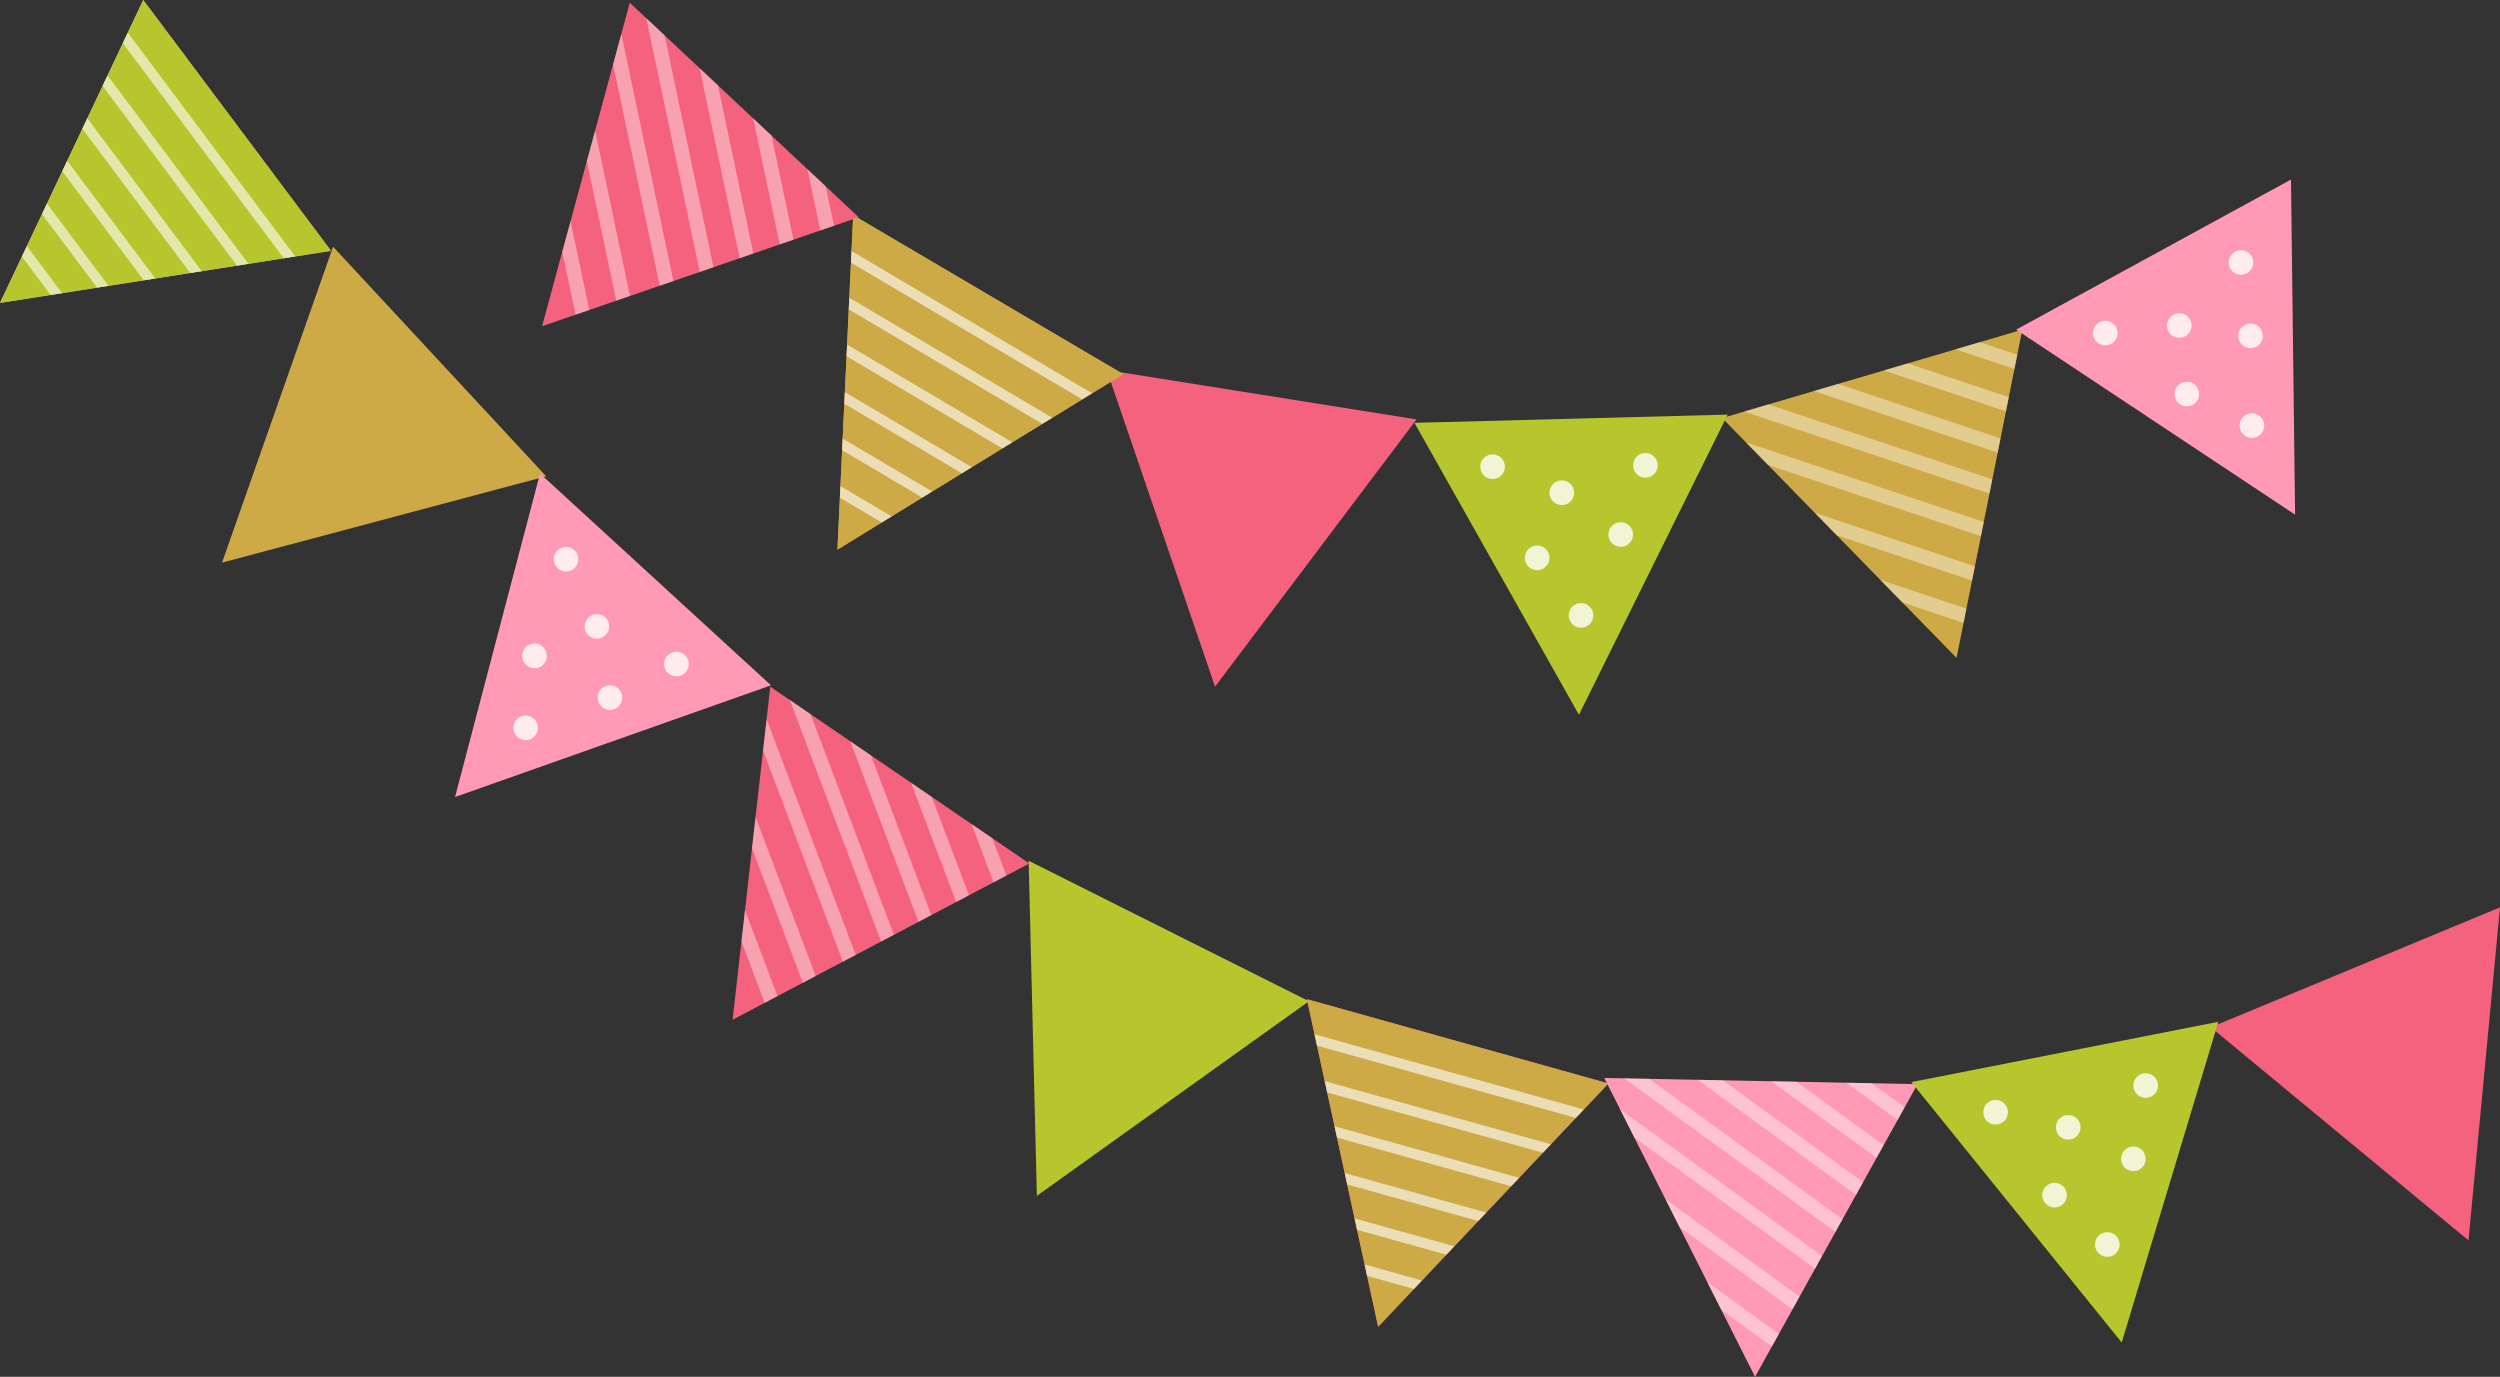 <?xml version="1.0" encoding="UTF-8"?>
<svg xmlns="http://www.w3.org/2000/svg" xmlns:xlink="http://www.w3.org/1999/xlink" viewBox="0 0 364.8 200.9">
<rect x="0" y="0" width="364.8" height="200.9" fill="#333333" stroke="none"/>
<defs>
<clipPath id="clippath">
<polygon points="122.2 80.2 124.5 31.4 163.9 54.6 122.2 80.2" fill="#ceaa46"/>
</clipPath>
<clipPath id="clippath-1">
<polygon points="285.5 96 251.3 61 295.1 48.1 285.5 96" fill="none"/>
</clipPath>
<clipPath id="clippath-2">
<polygon points="79.1 47.6 91.9 .4 125.3 31.7 79.1 47.6" fill="none"/>
</clipPath>
<clipPath id="clippath-3">
<polygon points="201.1 193.6 190.7 145.8 234.7 158.1 201.1 193.6" fill="#f4627d"/>
</clipPath>
<clipPath id="clippath-4">
<polygon points="0 44.2 20.9 0 48.3 36.6 0 44.2" fill="#ff99b6"/>
</clipPath>
<clipPath id="clippath-5">
<polygon points="106.9 148.8 112.4 100.2 150.2 126 106.9 148.8" fill="none"/>
</clipPath>
<clipPath id="clippath-6">
<polygon points="256.1 200.9 234.1 157.3 279.8 158.2 256.1 200.9" fill="none"/>
</clipPath>
</defs>
<g>
<g>
<g>
<polygon points="177.3 100.2 161.5 54 206.7 61.2 177.3 100.2" fill="#f4627d"/>
<g>
<polygon points="122.2 80.2 124.5 31.4 163.9 54.6 122.2 80.2" fill="#ceaa46"/>
<g clip-path="url(#clippath)">
<polygon points="122.2 80.2 124.5 31.4 163.9 54.6 122.2 80.2" fill="#ceaa46"/>
<rect x="113.6" y="51.9" width="48.6" height="1.5" transform="translate(229.8 168.1) rotate(-149.4)" fill="#fff" opacity=".6"/>
<rect x="110.5" y="57.1" width="48.6" height="1.5" transform="translate(221.4 176.2) rotate(-149.4)" fill="#fff" opacity=".6"/>
<rect x="107.4" y="62.3" width="48.6" height="1.5" transform="translate(213 184.4) rotate(-149.4)" fill="#fff" opacity=".6"/>
<rect x="104.3" y="67.6" width="48.6" height="1.5" transform="translate(204.5 192.5) rotate(-149.4)" fill="#fff" opacity=".6"/>
<rect x="101.2" y="72.8" width="48.6" height="1.5" transform="translate(196.1 200.7) rotate(-149.4)" fill="#fff" opacity=".6"/>
<rect x="116.7" y="46.6" width="48.6" height="1.5" transform="translate(238.2 159.9) rotate(-149.4)" fill="#fff" opacity=".6"/>
</g>
</g>
<g>
<polygon points="285.5 96 251.3 61 295.1 48.1 285.5 96" fill="#ceaa46"/>
<g opacity=".4">
<g clip-path="url(#clippath-1)">
<g>
<rect x="283.4" y="22.1" width="2.1" height="67.9" transform="translate(427.9 -195.8) rotate(108.5)" fill="#fff"/>
<rect x="285.3" y="16.3" width="2.1" height="67.9" transform="translate(424.9 -205.4) rotate(108.5)" fill="#fff"/>
<rect x="279.4" y="33.8" width="2.1" height="67.9" transform="translate(433.8 -176.8) rotate(108.5)" fill="#fff"/>
<rect x="277.5" y="39.6" width="2.1" height="67.9" transform="translate(436.7 -167.2) rotate(108.5)" fill="#fff"/>
<rect x="275.4" y="45.9" width="2.1" height="67.9" transform="translate(439.9 -157) rotate(108.5)" fill="#fff"/>
<rect x="273.4" y="51.8" width="2.1" height="67.9" transform="translate(442.9 -147.3) rotate(108.5)" fill="#fff"/>
<rect x="281.4" y="27.9" width="2.1" height="67.9" transform="translate(430.8 -186.3) rotate(108.5)" fill="#fff"/>
</g>
</g>
</g>
</g>
<g>
<polygon points="79.1 47.6 91.9 .4 125.3 31.7 79.1 47.6" fill="#f4627d"/>
<g opacity=".4">
<g clip-path="url(#clippath-2)">
<g>
<rect x="111.9" y="-7.5" width="2.1" height="67.9" transform="translate(228.9 29.1) rotate(168.1)" fill="#fff"/>
<rect x="117.9" y="-8.7" width="2.1" height="67.9" transform="translate(240.6 25.4) rotate(168.1)" fill="#fff"/>
<rect x="99.8" y="-4.9" width="2.1" height="67.9" transform="translate(205.6 36.6) rotate(168.1)" fill="#fff"/>
<rect x="93.8" y="-3.7" width="2.1" height="67.9" transform="translate(194 40.4) rotate(168.1)" fill="#fff"/>
<rect x="87.4" y="-2.3" width="2.1" height="67.9" transform="translate(181.5 44.4) rotate(168.1)" fill="#fff"/>
<rect x="81.3" y="-1" width="2.1" height="67.9" transform="translate(169.7 48.2) rotate(168.1)" fill="#fff"/>
<rect x="105.9" y="-6.2" width="2.1" height="67.9" transform="translate(217.3 32.9) rotate(168.1)" fill="#fff"/>
</g>
</g>
</g>
</g>
<g>
<polygon points="230.4 104.3 206.4 61.7 252.1 60.5 230.4 104.3" fill="#b7c62c"/>
<circle cx="236.5" cy="78" r="1.8" fill="#fff" opacity=".8"/>
<circle cx="240.1" cy="67.9" r="1.8" fill="#fff" opacity=".8"/>
<circle cx="227.9" cy="71.9" r="1.8" fill="#fff" opacity=".8"/>
<circle cx="217.8" cy="68.1" r="1.8" fill="#fff" opacity=".8"/>
<circle cx="224.3" cy="81.4" r="1.8" fill="#fff" opacity=".8"/>
<circle cx="230.7" cy="89.8" r="1.8" fill="#fff" opacity=".8"/>
</g>
<g>
<polygon points="334.9 75.1 294.2 48.1 334.3 26.2 334.9 75.1" fill="#ff99b6"/>
<circle cx="328.4" cy="49" r="1.8" fill="#fff" opacity=".8"/>
<circle cx="327" cy="38.3" r="1.8" fill="#fff" opacity=".8"/>
<circle cx="318" cy="47.5" r="1.8" fill="#fff" opacity=".8"/>
<circle cx="307.2" cy="48.6" r="1.8" fill="#fff" opacity=".8"/>
<circle cx="319.1" cy="57.5" r="1.8" fill="#fff" opacity=".8"/>
<circle cx="328.6" cy="62.1" r="1.8" fill="#fff" opacity=".8"/>
</g>
</g>
<g>
<polygon points="151.3 174.5 150.1 125.6 191 146.1 151.3 174.5" fill="#b7c62c"/>
<polygon points="32.4 82.1 48.6 36 79.7 69.5 32.4 82.1" fill="#ceaa46"/>
<polygon points="360.2 181 322.6 149.9 364.8 132.4 360.2 181" fill="#f4627d"/>
<g>
<polygon points="201.1 193.6 190.7 145.8 234.7 158.1 201.1 193.6" fill="#f4627d"/>
<g clip-path="url(#clippath-3)">
<polygon points="201.1 193.6 190.7 145.8 234.7 158.1 201.1 193.6" fill="#ceaa46"/>
<rect x="184.8" y="162.1" width="48.6" height="1.5" transform="translate(366.6 376) rotate(-164.4)" fill="#fff" opacity=".6"/>
<rect x="183.1" y="168" width="48.6" height="1.5" transform="translate(361.9 387) rotate(-164.4)" fill="#fff" opacity=".6"/>
<rect x="181.5" y="173.8" width="48.6" height="1.5" transform="translate(357.1 398.1) rotate(-164.4)" fill="#fff" opacity=".6"/>
<rect x="179.9" y="179.7" width="48.6" height="1.5" transform="translate(352.3 409.1) rotate(-164.4)" fill="#fff" opacity=".6"/>
<rect x="178.2" y="185.6" width="48.6" height="1.5" transform="translate(347.5 420.2) rotate(-164.4)" fill="#fff" opacity=".6"/>
<rect x="186.4" y="156.3" width="48.6" height="1.5" transform="translate(371.4 364.9) rotate(-164.4)" fill="#fff" opacity=".6"/>
</g>
</g>
<g>
<polygon points="0 44.2 20.9 0 48.3 36.6 0 44.2" fill="#ff99b6"/>
<g clip-path="url(#clippath-4)">
<polygon points="0 44.2 20.9 0 48.3 36.6 0 44.2" fill="#b7c62c"/>
<rect x=".7" y="24" width="48.6" height="1.5" transform="translate(20.2 59.6) rotate(-126.8)" fill="#fff" opacity=".6"/>
<rect x="-4.1" y="27.6" width="48.6" height="1.5" transform="translate(9.5 61.5) rotate(-126.8)" fill="#fff" opacity=".6"/>
<rect x="-9" y="31.3" width="48.6" height="1.5" transform="translate(-1.2 63.5) rotate(-126.8)" fill="#fff" opacity=".6"/>
<rect x="-13.9" y="34.9" width="48.6" height="1.5" transform="translate(-11.9 65.4) rotate(-126.8)" fill="#fff" opacity=".6"/>
<rect x="-18.7" y="38.6" width="48.6" height="1.5" transform="translate(-22.6 67.4) rotate(-126.8)" fill="#fff" opacity=".6"/>
<rect x="5.6" y="20.4" width="48.6" height="1.5" transform="translate(30.9 57.7) rotate(-126.8)" fill="#fff" opacity=".6"/>
</g>
</g>
<g>
<polygon points="106.9 148.8 112.4 100.2 150.2 126 106.9 148.8" fill="#f4627d"/>
<g opacity=".4">
<g clip-path="url(#clippath-5)">
<g>
<rect x="136.1" y="88.8" width="2.1" height="67.9" transform="translate(308.9 188.9) rotate(159.3)" fill="#fff"/>
<rect x="141.9" y="86.6" width="2.1" height="67.9" transform="translate(319.3 182.7) rotate(159.3)" fill="#fff"/>
<rect x="124.6" y="93.1" width="2.1" height="67.9" transform="translate(288.2 201.4) rotate(159.3)" fill="#fff"/>
<rect x="118.9" y="95.3" width="2.1" height="67.9" transform="translate(277.8 207.7) rotate(159.3)" fill="#fff"/>
<rect x="112.7" y="97.6" width="2.1" height="67.9" transform="translate(266.7 214.4) rotate(159.3)" fill="#fff"/>
<rect x="106.9" y="99.8" width="2.1" height="67.9" transform="translate(256.2 220.7) rotate(159.3)" fill="#fff"/>
<rect x="130.4" y="90.9" width="2.1" height="67.9" transform="translate(298.6 195.2) rotate(159.3)" fill="#fff"/>
</g>
</g>
</g>
</g>
<g>
<polygon points="66.4 116.3 78.8 69.1 112.5 100 66.4 116.3" fill="#ff99b6"/>
<circle cx="89" cy="101.8" r="1.8" fill="#fff" opacity=".8"/>
<circle cx="98.7" cy="96.9" r="1.8" fill="#fff" opacity=".8"/>
<circle cx="87.1" cy="91.4" r="1.8" fill="#fff" opacity=".8"/>
<circle cx="82.6" cy="81.6" r="1.8" fill="#fff" opacity=".8"/>
<circle cx="78" cy="95.7" r="1.8" fill="#fff" opacity=".8"/>
<circle cx="76.7" cy="106.2" r="1.8" fill="#fff" opacity=".8"/>
</g>
<g>
<polygon points="256.1 200.9 234.1 157.3 279.8 158.2 256.1 200.9" fill="#ff99b6"/>
<g opacity=".4">
<g clip-path="url(#clippath-6)">
<g>
<rect x="266.1" y="128.6" width="2.1" height="67.9" transform="translate(555.8 42.3) rotate(126)" fill="#fff"/>
<rect x="269.7" y="123.6" width="2.1" height="67.9" transform="translate(557.6 31.4) rotate(126)" fill="#fff"/>
<rect x="258.9" y="138.6" width="2.1" height="67.9" transform="translate(552.4 63.9) rotate(126)" fill="#fff"/>
<rect x="255.2" y="143.5" width="2.1" height="67.9" transform="translate(550.6 74.7) rotate(126)" fill="#fff"/>
<rect x="251.4" y="148.9" width="2.1" height="67.9" transform="translate(548.8 86.4) rotate(126)" fill="#fff"/>
<rect x="247.7" y="153.9" width="2.1" height="67.9" transform="translate(547 97.3) rotate(126)" fill="#fff"/>
<rect x="262.5" y="133.6" width="2.1" height="67.9" transform="translate(554.1 53.1) rotate(126)" fill="#fff"/>
</g>
</g>
</g>
</g>
<g>
<polygon points="309.6 195.9 278.9 157.9 323.7 149.1 309.6 195.9" fill="#b7c62c"/>
<circle cx="311.3" cy="169.1" r="1.8" fill="#fff" opacity=".8"/>
<circle cx="313.1" cy="158.4" r="1.8" fill="#fff" opacity=".8"/>
<circle cx="301.8" cy="164.5" r="1.8" fill="#fff" opacity=".8"/>
<circle cx="291.2" cy="162.3" r="1.8" fill="#fff" opacity=".8"/>
<circle cx="299.8" cy="174.4" r="1.8" fill="#fff" opacity=".8"/>
<circle cx="307.5" cy="181.6" r="1.8" fill="#fff" opacity=".8"/>
</g>
</g>
</g>
</g>
</svg>